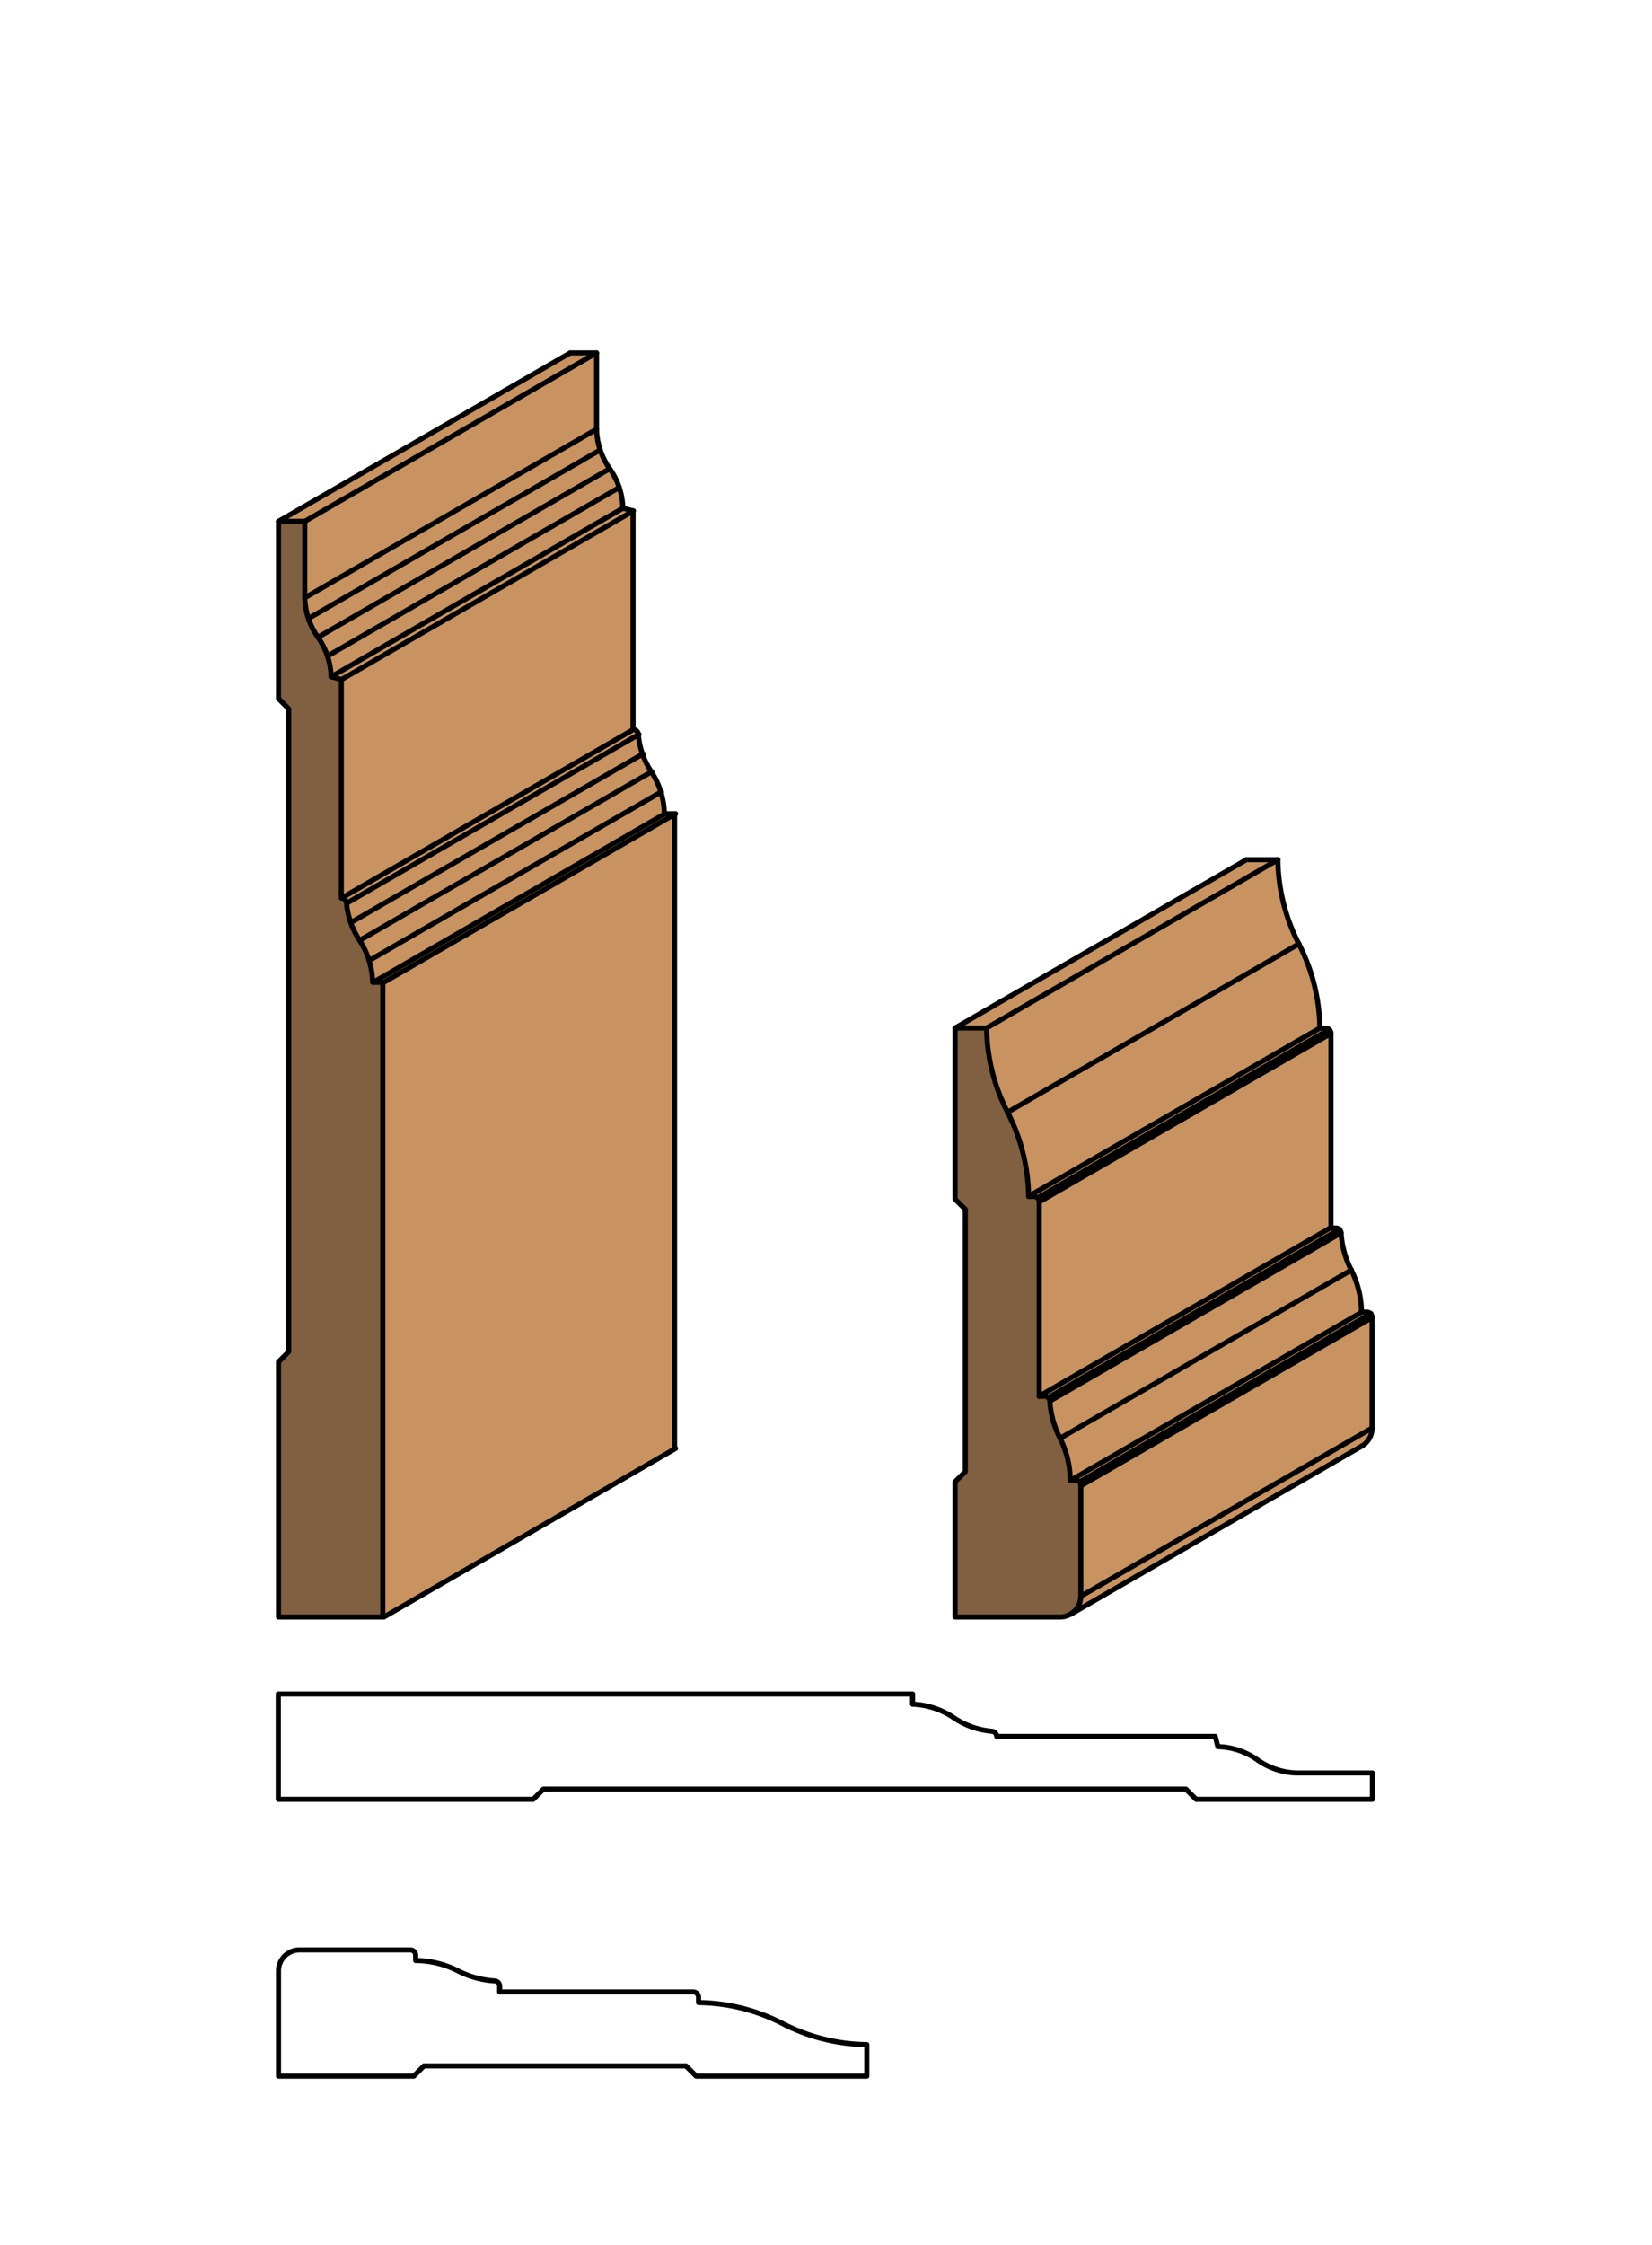 <svg xmlns="http://www.w3.org/2000/svg" viewBox="0 0 162 220"><defs><style>.cls-1{fill:#fff;}.cls-2{fill:#c89361;}.cls-3{fill:#806040;}.cls-4{fill:none;stroke:#000;stroke-linecap:round;stroke-linejoin:round;stroke-width:0.5px;}</style></defs><title>Base-SM-506andCase-SM-507</title><g id="white_box" data-name="white box"><rect class="cls-1" width="162" height="220"/></g><g id="Layer_1" data-name="Layer 1"><path class="cls-2" d="M33.51,66.58l-1-.26a7,7,0,0,0-1.29-3.87,7,7,0,0,1-1.29-3.87V51.09H27.31L55.92,34.58H58.5v7.48a7,7,0,0,0,1.29,3.87,7,7,0,0,1,1.29,3.87l1,.26V71.48a.52.52,0,0,1,.54.47,7.81,7.81,0,0,0,1.27,3.66,7.81,7.81,0,0,1,1.29,4.13h1v62.2L37.64,158.46V96.26h-1a7.81,7.81,0,0,0-1.29-4.13A7.81,7.81,0,0,1,34,88.48a.52.52,0,0,0-.51-.47h0Z"/><path class="cls-3" d="M37.64,158.46H27.31v-25l1-1v-63l-1-1V51.09h2.58v7.48a7,7,0,0,0,1.29,3.87,7,7,0,0,1,1.29,3.87l1,.26V88a.52.52,0,0,1,.54.47,7.81,7.81,0,0,0,1.27,3.66,7.81,7.81,0,0,1,1.29,4.13h1Z"/><path class="cls-4" d="M31.18,62.45a7,7,0,0,1,1.29,3.87l1,.26V88h0a.52.52,0,0,1,.51.47,7.81,7.81,0,0,0,1.27,3.66,7.81,7.81,0,0,1,1.29,4.13h1v62.2H27.31v-25l1-1v-63l-1-1V51.09h2.58v7.48A7,7,0,0,0,31.18,62.45Z"/><line class="cls-4" x1="37.64" y1="158.46" x2="66.25" y2="141.94"/><path class="cls-4" d="M55.92,34.58H58.5v7.48a7,7,0,0,0,1.29,3.87,7,7,0,0,1,1.29,3.87l1,.26V71.48h0a.52.52,0,0,1,.51.47,7.81,7.81,0,0,0,1.27,3.66,7.81,7.81,0,0,1,1.29,4.13h1v62.2"/><line class="cls-4" x1="29.89" y1="51.09" x2="58.5" y2="34.58"/><line class="cls-4" x1="29.89" y1="58.58" x2="58.5" y2="42.06"/><line class="cls-4" x1="30.25" y1="60.61" x2="58.86" y2="44.09"/><line class="cls-4" x1="31.18" y1="62.45" x2="59.79" y2="45.93"/><line class="cls-4" x1="32.12" y1="64.29" x2="60.73" y2="47.77"/><line class="cls-4" x1="32.47" y1="66.32" x2="61.08" y2="49.8"/><line class="cls-4" x1="33.51" y1="66.58" x2="62.12" y2="50.06"/><line class="cls-4" x1="33.51" y1="88" x2="62.12" y2="71.48"/><line class="cls-4" x1="34.05" y1="88.48" x2="62.66" y2="71.96"/><line class="cls-4" x1="34.45" y1="90.38" x2="63.06" y2="73.87"/><line class="cls-4" x1="35.31" y1="92.13" x2="63.92" y2="75.61"/><line class="cls-4" x1="36.25" y1="94.1" x2="64.86" y2="77.59"/><line class="cls-4" x1="36.6" y1="96.26" x2="65.21" y2="79.74"/><line class="cls-4" x1="37.64" y1="96.26" x2="66.25" y2="79.74"/><line class="cls-4" x1="27.31" y1="51.09" x2="55.92" y2="34.58"/><path class="cls-4" d="M123.3,172.45a7,7,0,0,0-3.87-1.29l-.26-1H97.74v0a.52.52,0,0,0-.47-.51,7.81,7.81,0,0,1-3.66-1.27A7.81,7.81,0,0,0,89.49,167v-1H27.29v10.32h25l1-1h63l1,1h17.29v-2.58h-7.48A7,7,0,0,1,123.3,172.45Z"/><path class="cls-2" d="M101.9,117.75a.51.51,0,0,0-.52-.52h-.52A18.5,18.5,0,0,0,98.81,109a18.5,18.5,0,0,1-2.06-8.25H93.66l28.56-16.49h3.09a18.5,18.5,0,0,0,2.06,8.25,18.5,18.5,0,0,1,2.06,8.25H130a.52.52,0,0,1,.52.52v19.07H131a.52.52,0,0,1,.51.48,9.25,9.25,0,0,0,1,3.64,9.25,9.25,0,0,1,1,4.12h.52a.51.51,0,0,1,.52.52v10.82a2.06,2.06,0,0,1-1,1.78L105,158.18a2.06,2.06,0,0,0,1-1.78V145.58a.52.52,0,0,0-.52-.52H105a9.25,9.25,0,0,0-1-4.12,9.25,9.25,0,0,1-1-3.64.52.52,0,0,0-.51-.48h-.54Z"/><path class="cls-3" d="M101.9,136.82h.54a.52.52,0,0,1,.51.48,9.25,9.25,0,0,0,1,3.64,9.25,9.25,0,0,1,1,4.12h.52a.52.52,0,0,1,.52.52V156.4a2.06,2.06,0,0,1-2.06,2.06H93.66V145.21l1-1v-25.7l-1-1V100.74h3.09A18.5,18.5,0,0,0,98.81,109a18.5,18.5,0,0,1,2.06,8.25h.52a.51.51,0,0,1,.52.52Z"/><path class="cls-4" d="M102.44,136.82a.52.52,0,0,1,.51.48,9.25,9.25,0,0,0,1,3.64,9.25,9.25,0,0,1,1,4.12h.52a.52.52,0,0,1,.52.52V156.4a2.06,2.06,0,0,1-2.06,2.06H93.66V145.21l1-1v-25.7l-1-1V100.74h3.09A18.5,18.5,0,0,0,98.81,109a18.5,18.5,0,0,1,2.06,8.25h.52a.51.51,0,0,1,.52.52v19.07Z"/><line class="cls-4" x1="101.9" y1="117.79" x2="130.47" y2="101.3"/><line class="cls-4" x1="101.9" y1="136.82" x2="130.47" y2="120.32"/><line class="cls-4" x1="96.75" y1="100.74" x2="125.31" y2="84.25"/><line class="cls-4" x1="100.87" y1="117.23" x2="129.44" y2="100.74"/><line class="cls-4" x1="98.81" y1="108.99" x2="127.38" y2="92.49"/><path class="cls-4" d="M122.22,84.25h3.09a18.5,18.5,0,0,0,2.06,8.25,18.5,18.5,0,0,1,2.06,8.25H130a.52.52,0,0,1,.52.52v19.07H131a.52.52,0,0,1,.51.48,9.25,9.25,0,0,0,1,3.64,9.25,9.25,0,0,1,1,4.12h.52a.51.51,0,0,1,.52.52v10.82a2.06,2.06,0,0,1-1,1.79"/><line class="cls-4" x1="102.95" y1="137.3" x2="131.52" y2="120.81"/><line class="cls-4" x1="103.96" y1="140.94" x2="132.53" y2="124.45"/><line class="cls-4" x1="105" y1="145.06" x2="133.56" y2="128.57"/><line class="cls-4" x1="105.88" y1="145.21" x2="134.44" y2="128.72"/><line class="cls-4" x1="106.03" y1="145.58" x2="134.59" y2="129.09"/><line class="cls-4" x1="101.75" y1="117.38" x2="130.32" y2="100.89"/><line class="cls-4" x1="102.79" y1="136.96" x2="131.36" y2="120.46"/><line class="cls-4" x1="106.03" y1="156.4" x2="134.59" y2="139.91"/><line class="cls-4" x1="93.66" y1="100.74" x2="122.22" y2="84.25"/><line class="cls-4" x1="105.01" y1="158.18" x2="133.57" y2="141.69"/><path class="cls-4" d="M49,194.63a.52.52,0,0,0-.48-.51,9.25,9.25,0,0,1-3.64-1,9.25,9.25,0,0,0-4.12-1v-.52a.52.52,0,0,0-.52-.52H29.37a2.06,2.06,0,0,0-2.06,2.06v10.31H40.57l1-1h25.7l1,1H85v-3.09a18.49,18.49,0,0,1-8.25-2.06,18.5,18.5,0,0,0-8.25-2.06v-.52a.52.52,0,0,0-.52-.52H49Z"/></g></svg>